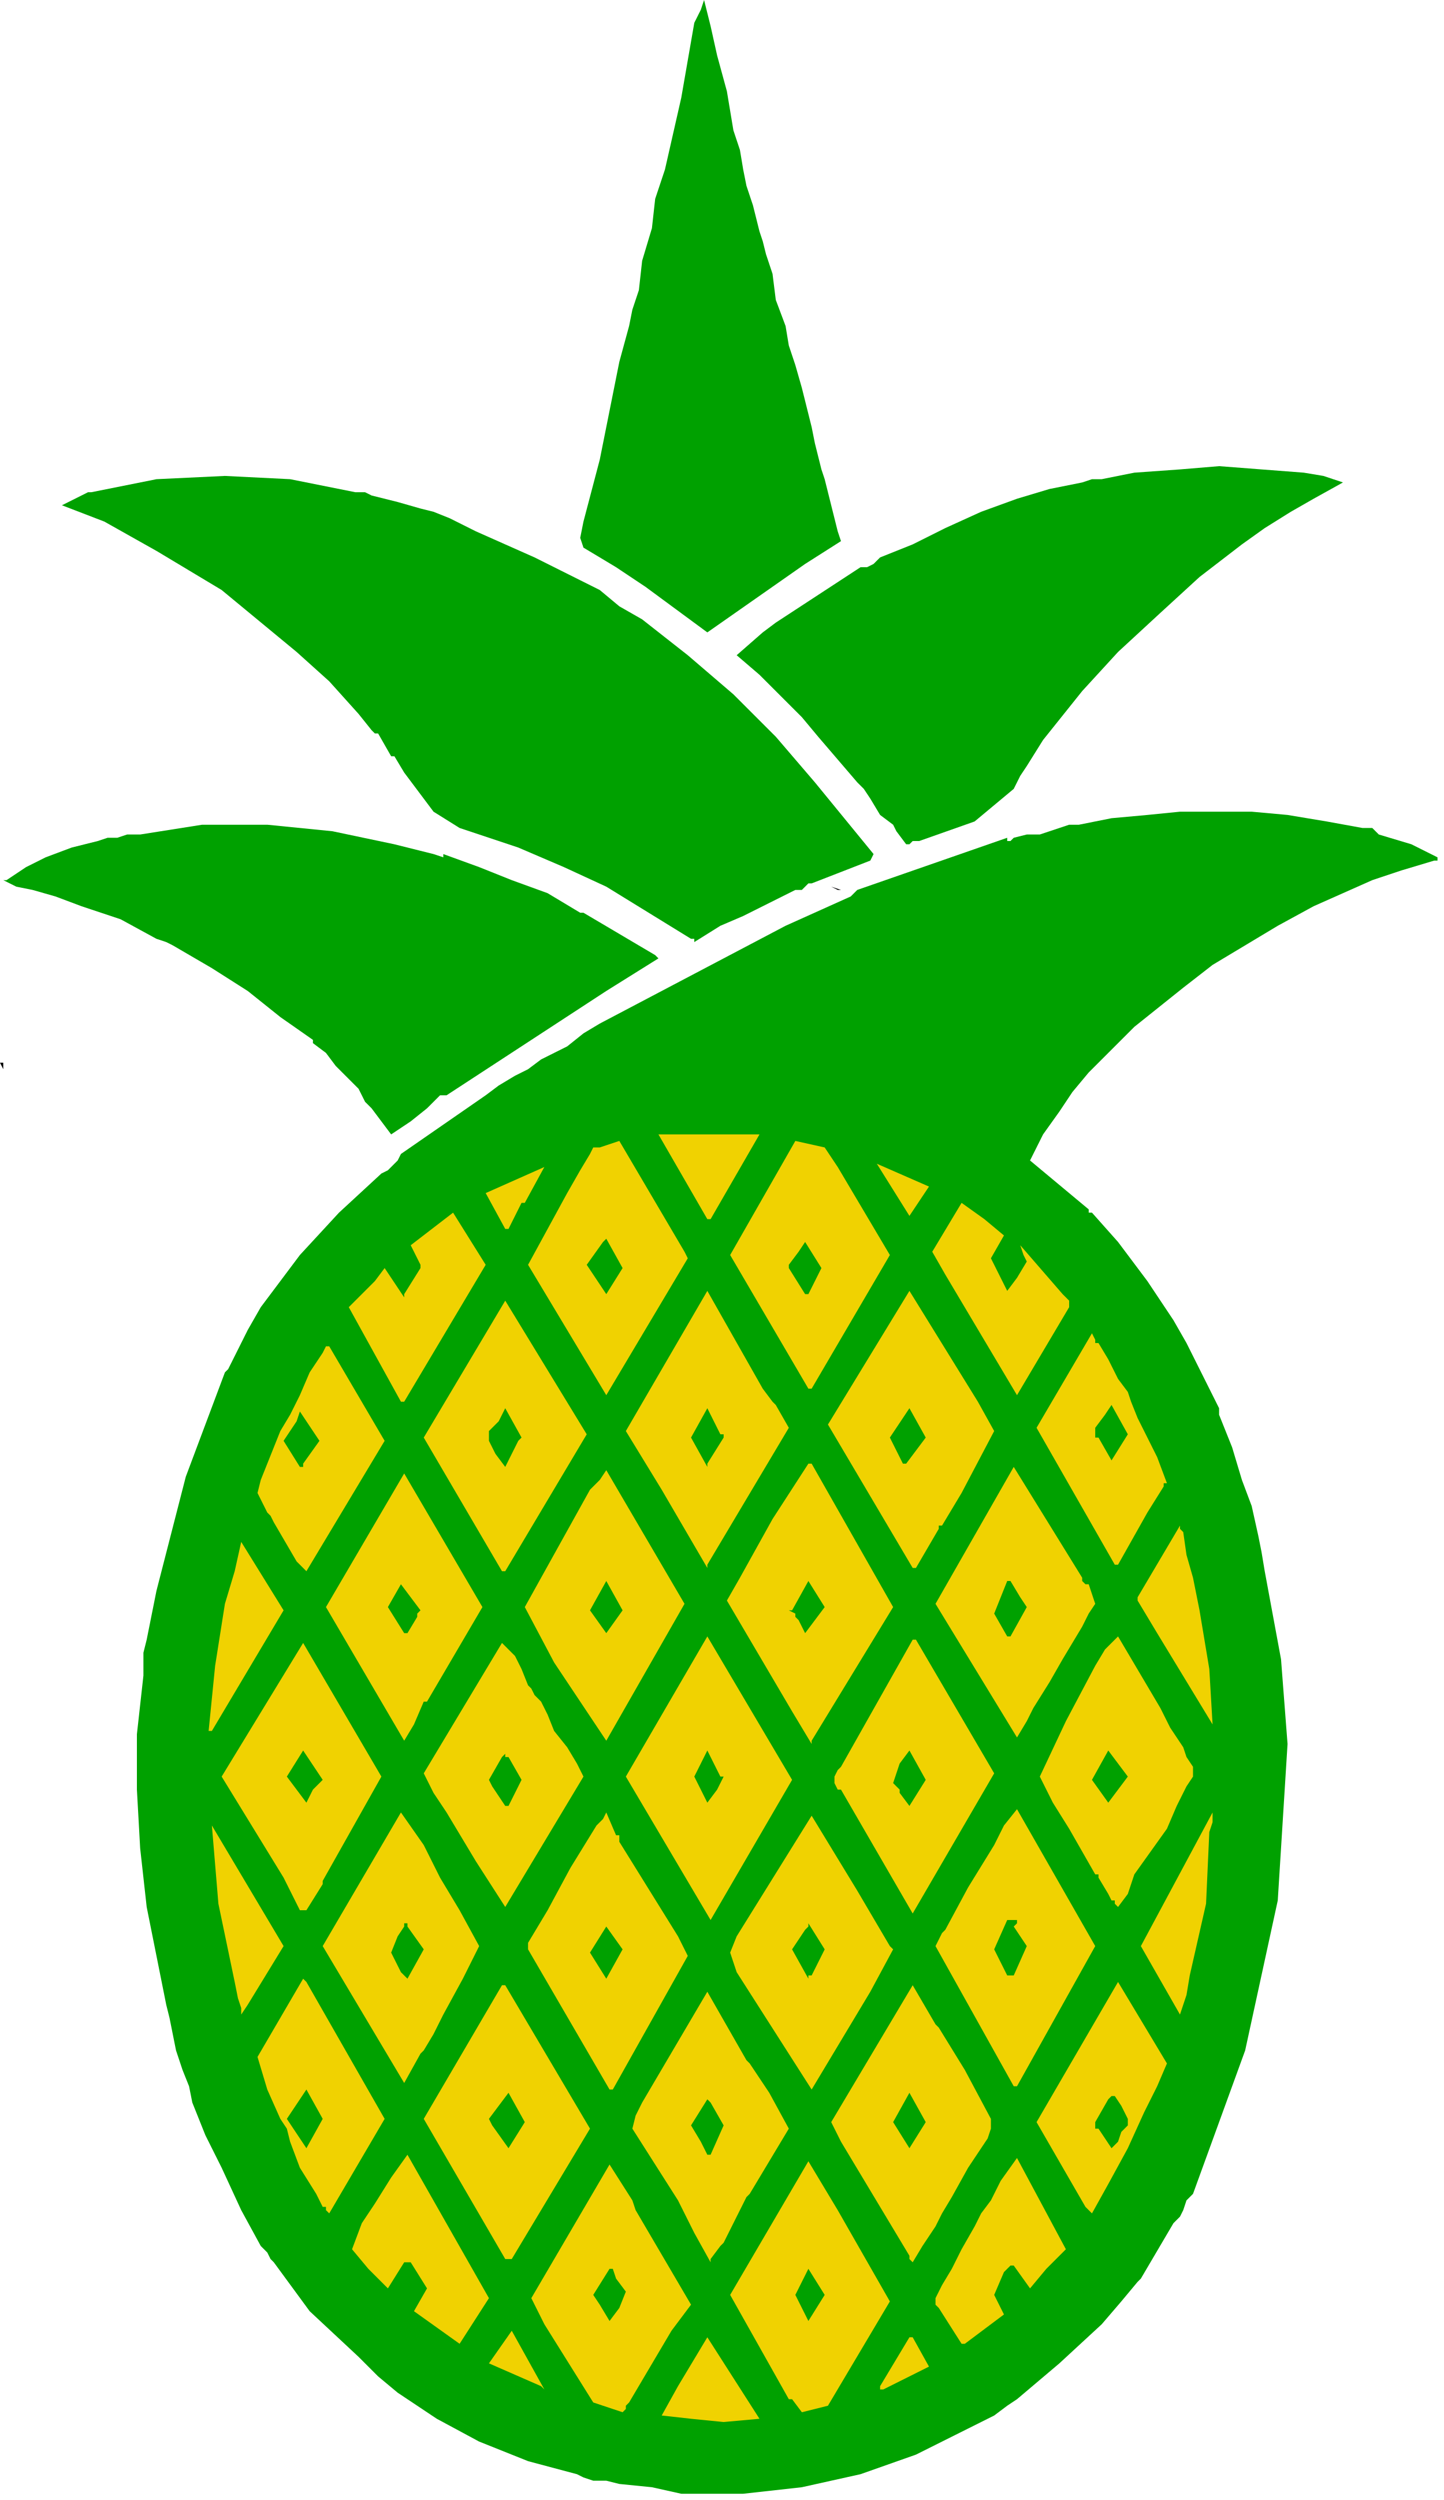 <?xml version="1.0" encoding="UTF-8" standalone="no"?>
<svg
   xmlns:dc="http://purl.org/dc/elements/1.1/"
   xmlns:cc="http://creativecommons.org/ns#"
   xmlns:rdf="http://www.w3.org/1999/02/22-rdf-syntax-ns#"
   xmlns:svg="http://www.w3.org/2000/svg"
   xmlns="http://www.w3.org/2000/svg"
   xmlns:sodipodi="http://sodipodi.sourceforge.net/DTD/sodipodi-0.dtd"
   xmlns:inkscape="http://www.inkscape.org/namespaces/inkscape"
   version="1.0"
   width="117.21mm"
   height="202.935mm"
   id="svg163"
   sodipodi:docname="FRUIT163.WMF">
  <sodipodi:namedview
     pagecolor="#ffffff"
     bordercolor="#666666"
     borderopacity="1"
     objecttolerance="10"
     gridtolerance="10"
     guidetolerance="10"
     inkscape:pageopacity="0"
     inkscape:pageshadow="2"
     inkscape:window-width="640"
     inkscape:window-height="480"
     id="namedview165" />
  <defs
     id="defs3">
    <pattern
       id="WMFhbasepattern"
       patternUnits="userSpaceOnUse"
       width="6"
       height="6"
       x="0"
       y="0" />
  </defs>
  <path
     style="fill:#00a100;fill-rule:evenodd;fill-opacity:1;stroke:none;"
     d="  M 209,765   L 228,765   L 246,763   L 264,759   L 281,753   L 293,747   L 305,741   L 309,738   L 312,736   L 325,725   L 338,713   L 344,706   L 349,700   L 350,699   L 350,699   L 360,682   L 362,680   L 363,678   L 364,675   L 366,673   L 374,651   L 382,629   L 392,583   L 395,535   L 393,509   L 388,482   L 387,476   L 386,471   L 384,462   L 381,454   L 378,444   L 374,434   L 374,432   L 368,420   L 364,412   L 360,405   L 352,393   L 343,381   L 335,372   L 334,372   L 334,371   L 316,356   L 320,348   L 325,341   L 329,335   L 334,329   L 348,315   L 363,303   L 372,296   L 382,290   L 392,284   L 403,278   L 412,274   L 421,270   L 430,267   L 440,264   L 441,264   L 441,263   L 433,259   L 423,256   L 421,254   L 418,254   L 407,252   L 395,250   L 384,249   L 362,249   L 352,250   L 341,251   L 331,253   L 328,253   L 325,254   L 322,255   L 319,256   L 315,256   L 311,257   L 311,256   L 311,256   L 311,257   L 311,257   L 310,258   L 309,258   L 309,257   L 263,273   L 263,273   L 262,274   L 261,275   L 241,284   L 222,294   L 203,304   L 184,314   L 179,317   L 174,321   L 170,323   L 166,325   L 162,328   L 158,330   L 153,333   L 149,336   L 136,345   L 123,354   L 122,356   L 121,357   L 119,359   L 117,360   L 104,372   L 92,385   L 86,393   L 80,401   L 76,408   L 73,414   L 70,420   L 70,420   L 69,421   L 57,453   L 48,488   L 47,493   L 46,498   L 45,503   L 44,507   L 44,510   L 44,514   L 42,532   L 42,549   L 43,567   L 45,585   L 50,610   L 51,615   L 52,619   L 53,624   L 54,629   L 55,632   L 56,635   L 58,640   L 59,645   L 63,655   L 68,665   L 74,678   L 80,689   L 82,691   L 83,693   L 83,693   L 84,694   L 95,709   L 110,723   L 116,729   L 122,734   L 134,742   L 147,749   L 162,755   L 177,759   L 179,760   L 182,761   L 186,761   L 190,762   L 200,763   L 209,765  z "
     id="path5" />
  <path
     style="fill:#f0d201;fill-rule:evenodd;fill-opacity:1;stroke:none;"
     d="  M 222,743   L 233,742   L 217,717   L 208,732   L 203,741   L 212,742   L 222,743  z "
     id="path7" />
  <path
     style="fill:#f0d201;fill-rule:evenodd;fill-opacity:1;stroke:none;"
     d="  M 191,740   L 192,739   L 192,738   L 193,737   L 206,715   L 212,707   L 195,678   L 194,675   L 187,664   L 163,705   L 167,713   L 182,737   L 191,740  z "
     id="path9" />
  <path
     style="fill:#f0d201;fill-rule:evenodd;fill-opacity:1;stroke:none;"
     d="  M 246,740   L 254,738   L 273,706   L 257,678   L 257,678   L 257,678   L 248,663   L 248,663   L 248,663   L 224,704   L 242,736   L 243,736   L 243,736   L 246,740  z "
     id="path11" />
  <path
     style="fill:#f0d201;fill-rule:evenodd;fill-opacity:1;stroke:none;"
     d="  M 167,733   L 157,715   L 150,725   L 166,732   L 166,732   L 167,733  z "
     id="path13" />
  <path
     style="fill:#f0d201;fill-rule:evenodd;fill-opacity:1;stroke:none;"
     d="  M 271,733   L 285,726   L 280,717   L 280,717   L 279,717   L 270,732   L 270,733   L 271,733  z "
     id="path15" />
  <path
     style="fill:#f0d201;fill-rule:evenodd;fill-opacity:1;stroke:none;"
     d="  M 141,719   L 150,705   L 125,661   L 120,668   L 115,676   L 111,682   L 108,690   L 113,696   L 118,701   L 119,702   L 119,702   L 124,694   L 125,694   L 126,694   L 131,702   L 127,709   L 141,719  z "
     id="path17" />
  <path
     style="fill:#f0d201;fill-rule:evenodd;fill-opacity:1;stroke:none;"
     d="  M 296,719   L 308,710   L 305,704   L 308,697   L 310,695   L 311,695   L 316,702   L 321,696   L 327,690   L 312,662   L 307,669   L 304,675   L 301,679   L 299,683   L 295,690   L 292,696   L 289,701   L 287,705   L 287,707   L 288,708   L 288,708   L 295,719   L 296,719  z "
     id="path19" />
  <path
     style="fill:#f0d201;fill-rule:evenodd;fill-opacity:1;stroke:none;"
     d="  M 218,693   L 221,689   L 221,689   L 222,688   L 229,674   L 229,674   L 230,673   L 242,653   L 236,642   L 230,633   L 230,633   L 229,632   L 217,611   L 197,645   L 195,649   L 194,653   L 201,664   L 208,675   L 213,685   L 218,694   L 218,693   L 218,693  z "
     id="path21" />
  <path
     style="fill:#f0d201;fill-rule:evenodd;fill-opacity:1;stroke:none;"
     d="  M 280,694   L 283,689   L 287,683   L 289,679   L 292,674   L 297,665   L 303,656   L 304,653   L 304,650   L 296,635   L 288,622   L 287,621   L 280,609   L 255,651   L 258,657   L 279,692   L 279,693   L 280,694   L 280,694  z "
     id="path23" />
  <path
     style="fill:#f0d201;fill-rule:evenodd;fill-opacity:1;stroke:none;"
     d="  M 157,693   L 181,653   L 155,609   L 154,609   L 130,650   L 155,693   L 157,693  z "
     id="path25" />
  <path
     style="fill:#f0d201;fill-rule:evenodd;fill-opacity:1;stroke:none;"
     d="  M 101,679   L 118,650   L 106,629   L 94,608   L 93,607   L 79,631   L 82,641   L 86,650   L 88,653   L 89,657   L 92,665   L 97,673   L 98,675   L 99,677   L 99,677   L 100,677   L 100,678   L 101,679  z "
     id="path27" />
  <path
     style="fill:#f0d201;fill-rule:evenodd;fill-opacity:1;stroke:none;"
     d="  M 335,679   L 340,670   L 346,659   L 351,648   L 355,640   L 358,633   L 343,608   L 318,651   L 333,677   L 334,678   L 335,679  z "
     id="path29" />
  <path
     style="fill:#f0d201;fill-rule:evenodd;fill-opacity:1;stroke:none;"
     d="  M 249,641   L 267,611   L 274,598   L 274,598   L 273,597   L 263,580   L 249,557   L 226,594   L 224,599   L 226,605   L 249,641   L 249,641  z "
     id="path31" />
  <path
     style="fill:#f0d201;fill-rule:evenodd;fill-opacity:1;stroke:none;"
     d="  M 188,641   L 211,600   L 208,594   L 190,565   L 190,563   L 190,563   L 189,563   L 186,556   L 185,558   L 183,560   L 175,573   L 168,586   L 165,591   L 162,596   L 162,598   L 187,641   L 188,641  z "
     id="path33" />
  <path
     style="fill:#f0d201;fill-rule:evenodd;fill-opacity:1;stroke:none;"
     d="  M 312,640   L 336,597   L 312,555   L 308,560   L 305,566   L 297,579   L 290,592   L 289,593   L 287,597   L 311,640   L 312,640  z "
     id="path35" />
  <path
     style="fill:#f0d201;fill-rule:evenodd;fill-opacity:1;stroke:none;"
     d="  M 124,639   L 129,630   L 129,630   L 130,629   L 133,624   L 136,618   L 142,607   L 147,597   L 141,586   L 135,576   L 130,566   L 123,556   L 99,597   L 124,639  z "
     id="path37" />
  <path
     style="fill:#f0d201;fill-rule:evenodd;fill-opacity:1;stroke:none;"
     d="  M 362,618   L 364,612   L 365,606   L 370,584   L 371,562   L 372,559   L 372,556   L 350,597   L 362,618  z "
     id="path39" />
  <path
     style="fill:#f0d201;fill-rule:evenodd;fill-opacity:1;stroke:none;"
     d="  M 74,618   L 76,615   L 87,597   L 65,560   L 67,584   L 72,608   L 73,613   L 74,616   L 74,617   L 74,618  z "
     id="path41" />
  <path
     style="fill:#f0d201;fill-rule:evenodd;fill-opacity:1;stroke:none;"
     d="  M 218,589   L 243,546   L 217,502   L 192,545   L 218,589  z "
     id="path43" />
  <path
     style="fill:#f0d201;fill-rule:evenodd;fill-opacity:1;stroke:none;"
     d="  M 280,587   L 305,544   L 281,503   L 281,503   L 280,503   L 258,542   L 257,543   L 256,545   L 256,547   L 257,549   L 257,549   L 258,549   L 280,587   L 280,587  z "
     id="path45" />
  <path
     style="fill:#f0d201;fill-rule:evenodd;fill-opacity:1;stroke:none;"
     d="  M 94,586   L 99,578   L 99,578   L 99,577   L 117,545   L 93,504   L 68,545   L 87,576   L 92,586   L 93,586   L 94,586  z "
     id="path47" />
  <path
     style="fill:#f0d201;fill-rule:evenodd;fill-opacity:1;stroke:none;"
     d="  M 155,585   L 179,545   L 177,541   L 174,536   L 170,531   L 168,526   L 166,522   L 164,520   L 163,518   L 162,517   L 160,512   L 158,508   L 156,506   L 154,504   L 130,544   L 133,550   L 137,556   L 146,571   L 155,585  z "
     id="path49" />
  <path
     style="fill:#f0d201;fill-rule:evenodd;fill-opacity:1;stroke:none;"
     d="  M 343,585   L 346,581   L 348,575   L 353,568   L 358,561   L 361,554   L 364,548   L 366,545   L 366,542   L 364,539   L 363,536   L 359,530   L 356,524   L 343,502   L 339,506   L 336,511   L 327,528   L 319,545   L 323,553   L 328,561   L 332,568   L 336,575   L 337,575   L 337,576   L 340,581   L 341,583   L 342,583   L 342,584   L 343,585   L 343,585  z "
     id="path51" />
  <path
     style="fill:#f0d201;fill-rule:evenodd;fill-opacity:1;stroke:none;"
     d="  M 249,534   L 274,493   L 249,449   L 248,449   L 237,466   L 227,484   L 223,491   L 243,525   L 249,535   L 249,534  z "
     id="path53" />
  <path
     style="fill:#f0d201;fill-rule:evenodd;fill-opacity:1;stroke:none;"
     d="  M 186,534   L 210,492   L 186,451   L 184,454   L 181,457   L 171,475   L 161,493   L 170,510   L 186,534  z "
     id="path55" />
  <path
     style="fill:#f0d201;fill-rule:evenodd;fill-opacity:1;stroke:none;"
     d="  M 124,534   L 127,529   L 130,522   L 131,522   L 131,522   L 148,493   L 124,452   L 100,493   L 124,534  z "
     id="path57" />
  <path
     style="fill:#f0d201;fill-rule:evenodd;fill-opacity:1;stroke:none;"
     d="  M 312,533   L 315,528   L 317,524   L 322,516   L 326,509   L 329,504   L 332,499   L 334,495   L 336,492   L 334,486   L 333,486   L 332,485   L 332,484   L 311,450   L 287,492   L 312,533  z "
     id="path59" />
  <path
     style="fill:#f0d201;fill-rule:evenodd;fill-opacity:1;stroke:none;"
     d="  M 65,531   L 87,494   L 74,473   L 72,482   L 69,492   L 66,511   L 64,531   L 65,531  z "
     id="path61" />
  <path
     style="fill:#f0d201;fill-rule:evenodd;fill-opacity:1;stroke:none;"
     d="  M 372,529   L 371,512   L 368,494   L 367,489   L 366,484   L 364,477   L 363,470   L 362,469   L 362,468   L 349,490   L 349,491   L 355,501   L 372,529  z "
     id="path63" />
  <path
     style="fill:#f0d201;fill-rule:evenodd;fill-opacity:1;stroke:none;"
     d="  M 94,482   L 118,442   L 101,413   L 100,413   L 99,415   L 95,421   L 92,428   L 89,434   L 86,439   L 84,444   L 82,449   L 80,454   L 79,458   L 82,464   L 83,465   L 84,467   L 91,479   L 91,479   L 92,480   L 94,482  z "
     id="path65" />
  <path
     style="fill:#f0d201;fill-rule:evenodd;fill-opacity:1;stroke:none;"
     d="  M 155,482   L 180,440   L 155,399   L 130,441   L 154,482   L 155,482  z "
     id="path67" />
  <path
     style="fill:#f0d201;fill-rule:evenodd;fill-opacity:1;stroke:none;"
     d="  M 281,481   L 288,469   L 288,468   L 289,468   L 295,458   L 305,439   L 300,430   L 279,396   L 254,437   L 280,481   L 281,481  z "
     id="path69" />
  <path
     style="fill:#f0d201;fill-rule:evenodd;fill-opacity:1;stroke:none;"
     d="  M 217,480   L 242,438   L 238,431   L 237,430   L 234,426   L 217,396   L 192,439   L 203,457   L 217,481   L 217,480   L 217,480  z "
     id="path71" />
  <path
     style="fill:#f0d201;fill-rule:evenodd;fill-opacity:1;stroke:none;"
     d="  M 343,480   L 352,464   L 357,456   L 357,455   L 358,455   L 355,447   L 351,439   L 349,435   L 347,430   L 346,427   L 343,423   L 340,417   L 337,412   L 336,412   L 336,411   L 335,409   L 318,438   L 342,480   L 343,480  z "
     id="path73" />
  <path
     style="fill:#f0d201;fill-rule:evenodd;fill-opacity:1;stroke:none;"
     d="  M 124,430   L 149,388   L 139,372   L 126,382   L 129,388   L 129,389   L 124,397   L 124,398   L 124,398   L 118,389   L 115,393   L 107,401   L 123,430   L 124,430   L 124,430  z "
     id="path75" />
  <path
     style="fill:#f0d201;fill-rule:evenodd;fill-opacity:1;stroke:none;"
     d="  M 186,428   L 211,386   L 210,384   L 190,350   L 187,351   L 184,352   L 182,352   L 181,354   L 178,359   L 174,366   L 168,377   L 162,388   L 186,428   L 186,428  z "
     id="path77" />
  <path
     style="fill:#f0d201;fill-rule:evenodd;fill-opacity:1;stroke:none;"
     d="  M 312,428   L 328,401   L 328,399   L 326,397   L 313,382   L 314,385   L 315,387   L 312,392   L 309,396   L 304,386   L 308,379   L 302,374   L 295,369   L 286,384   L 290,391   L 312,428  z "
     id="path79" />
  <path
     style="fill:#f0d201;fill-rule:evenodd;fill-opacity:1;stroke:none;"
     d="  M 248,426   L 249,426   L 273,385   L 257,358   L 253,352   L 244,350   L 224,385   L 248,426   L 248,426  z "
     id="path81" />
  <path
     style="fill:#f0d201;fill-rule:evenodd;fill-opacity:1;stroke:none;"
     d="  M 156,377   L 159,371   L 160,369   L 160,369   L 161,369   L 167,358   L 149,366   L 155,377   L 156,377  z "
     id="path83" />
  <path
     style="fill:#f0d201;fill-rule:evenodd;fill-opacity:1;stroke:none;"
     d="  M 218,374   L 233,348   L 217,348   L 202,348   L 217,374   L 218,374  z "
     id="path85" />
  <path
     style="fill:#f0d201;fill-rule:evenodd;fill-opacity:1;stroke:none;"
     d="  M 279,373   L 285,364   L 269,357   L 279,373  z "
     id="path87" />
  <path
     style="fill:#00a100;fill-rule:evenodd;fill-opacity:1;stroke:none;"
     d="  M 120,348   L 123,346   L 126,344   L 131,340   L 135,336   L 136,336   L 137,336   L 186,304   L 202,294   L 201,293   L 179,280   L 179,279   L 179,280   L 178,280   L 168,274   L 157,270   L 147,266   L 136,262   L 136,262   L 136,263   L 133,262   L 129,261   L 125,260   L 121,259   L 102,255   L 82,253   L 62,253   L 43,256   L 39,256   L 36,257   L 33,257   L 30,258   L 22,260   L 14,263   L 8,266   L 2,270   L 1,270   L 5,272   L 10,273   L 17,275   L 25,278   L 37,282   L 48,288   L 51,289   L 53,290   L 65,297   L 76,304   L 86,312   L 96,319   L 96,320   L 96,320   L 100,323   L 103,327   L 105,329   L 110,334   L 112,338   L 114,340   L 120,348  z "
     id="path89" />
  <path
     style="fill:#000000;fill-rule:evenodd;fill-opacity:1;stroke:none;"
     d="  M 1,327   L 1,327   L 1,326   L 1,326   L 0,326   L 1,328   L 1,327  z "
     id="path91" />
  <path
     style="fill:#00a100;fill-rule:evenodd;fill-opacity:1;stroke:none;"
     d="  M 213,289   L 221,284   L 228,281   L 236,277   L 244,273   L 245,273   L 246,273   L 247,272   L 248,271   L 249,271   L 249,272   L 249,272   L 250,272   L 249,272   L 249,271   L 267,264   L 268,262   L 250,240   L 238,226   L 225,213   L 211,201   L 197,190   L 190,186   L 184,181   L 178,178   L 172,175   L 164,171   L 155,167   L 146,163   L 138,159   L 133,157   L 129,156   L 122,154   L 114,152   L 112,151   L 109,151   L 89,147   L 69,146   L 48,147   L 28,151   L 27,151   L 27,151   L 19,155   L 32,160   L 48,169   L 68,181   L 91,200   L 101,209   L 110,219   L 114,224   L 115,225   L 116,225   L 120,232   L 121,232   L 121,232   L 124,237   L 127,241   L 133,249   L 141,254   L 150,257   L 159,260   L 173,266   L 186,272   L 199,280   L 212,288   L 213,288   L 213,289   L 213,289  z "
     id="path93" />
  <path
     style="fill:#000000;fill-rule:evenodd;fill-opacity:1;stroke:none;"
     d="  M 186,282   L 186,281   L 186,282   L 186,282  z "
     id="path95" />
  <path
     style="fill:#000000;fill-rule:evenodd;fill-opacity:1;stroke:none;"
     d="  M 261,273   L 261,273   L 260,273   L 261,273  z "
     id="path97" />
  <path
     style="fill:#000000;fill-rule:evenodd;fill-opacity:1;stroke:none;"
     d="  M 257,273   L 258,273   L 255,272   L 257,273  z "
     id="path99" />
  <path
     style="fill:#00a100;fill-rule:evenodd;fill-opacity:1;stroke:none;"
     d="  M 279,259   L 280,258   L 282,258   L 299,252   L 311,242   L 313,238   L 315,235   L 320,227   L 332,212   L 343,200   L 356,188   L 368,177   L 381,167   L 388,162   L 396,157   L 403,153   L 412,148   L 412,148   L 406,146   L 400,145   L 387,144   L 374,143   L 362,144   L 348,145   L 343,146   L 338,147   L 335,147   L 332,148   L 322,150   L 312,153   L 301,157   L 290,162   L 280,167   L 270,171   L 268,173   L 266,174   L 264,174   L 238,191   L 238,191   L 234,194   L 234,194   L 234,194   L 226,201   L 233,207   L 246,220   L 251,226   L 263,240   L 265,242   L 267,245   L 270,250   L 274,253   L 275,255   L 278,259   L 279,259  z "
     id="path101" />
  <path
     style="fill:#000000;fill-rule:evenodd;fill-opacity:1;stroke:none;"
     d="  M 313,256   L 313,256   L 313,256  z "
     id="path103" />
  <path
     style="fill:#000000;fill-rule:evenodd;fill-opacity:1;stroke:none;"
     d="  M 316,255   L 316,255   L 316,255  z "
     id="path105" />
  <path
     style="fill:#00a100;fill-rule:evenodd;fill-opacity:1;stroke:none;"
     d="  M 217,194   L 227,187   L 237,180   L 247,173   L 258,166   L 257,163   L 256,159   L 255,155   L 254,151   L 253,147   L 252,144   L 251,140   L 250,136   L 249,131   L 248,127   L 246,119   L 244,112   L 242,106   L 241,100   L 238,92   L 237,84   L 236,81   L 235,78   L 234,74   L 233,71   L 232,67   L 231,63   L 229,57   L 228,52   L 227,46   L 225,40   L 223,28   L 220,17   L 218,8   L 216,0   L 215,3   L 213,7   L 209,30   L 204,52   L 201,61   L 200,70   L 197,80   L 196,89   L 194,95   L 193,100   L 190,111   L 188,121   L 184,141   L 179,160   L 178,165   L 179,168   L 189,174   L 198,180   L 217,194  z "
     id="path107" />
  <path
     style="fill:#00a100;fill-rule:evenodd;fill-opacity:1;stroke:none;"
     d="  M 187,712   L 190,708   L 192,703   L 189,699   L 188,696   L 187,696   L 182,704   L 184,707   L 187,712  z "
     id="path109" />
  <path
     style="fill:#00a100;fill-rule:evenodd;fill-opacity:1;stroke:none;"
     d="  M 248,712   L 253,704   L 248,696   L 244,704   L 248,712   L 248,712  z "
     id="path111" />
  <path
     style="fill:#00a100;fill-rule:evenodd;fill-opacity:1;stroke:none;"
     d="  M 218,661   L 222,652   L 218,645   L 218,645   L 217,644   L 212,652   L 215,657   L 217,661   L 218,661  z "
     id="path113" />
  <path
     style="fill:#00a100;fill-rule:evenodd;fill-opacity:1;stroke:none;"
     d="  M 341,659   L 343,657   L 344,654   L 346,652   L 346,650   L 344,646   L 342,643   L 341,643   L 340,644   L 336,651   L 336,653   L 337,653   L 337,653   L 341,659   L 341,659  z "
     id="path115" />
  <path
     style="fill:#00a100;fill-rule:evenodd;fill-opacity:1;stroke:none;"
     d="  M 94,659   L 99,650   L 94,641   L 88,650   L 94,659   L 94,659  z "
     id="path117" />
  <path
     style="fill:#00a100;fill-rule:evenodd;fill-opacity:1;stroke:none;"
     d="  M 279,659   L 284,651   L 279,642   L 274,651   L 279,659   L 279,659  z "
     id="path119" />
  <path
     style="fill:#00a100;fill-rule:evenodd;fill-opacity:1;stroke:none;"
     d="  M 156,659   L 161,651   L 156,642   L 150,650   L 151,652   L 156,659  z "
     id="path121" />
  <path
     style="fill:#00a100;fill-rule:evenodd;fill-opacity:1;stroke:none;"
     d="  M 125,607   L 130,598   L 125,591   L 125,590   L 125,590   L 124,590   L 124,591   L 122,594   L 120,599   L 121,601   L 122,603   L 123,605   L 125,607  z "
     id="path123" />
  <path
     style="fill:#00a100;fill-rule:evenodd;fill-opacity:1;stroke:none;"
     d="  M 186,607   L 191,598   L 186,591   L 186,591   L 181,599   L 186,607  z "
     id="path125" />
  <path
     style="fill:#00a100;fill-rule:evenodd;fill-opacity:1;stroke:none;"
     d="  M 248,607   L 248,606   L 249,606   L 253,598   L 248,590   L 248,591   L 247,592   L 243,598   L 248,607  z "
     id="path127" />
  <path
     style="fill:#00a100;fill-rule:evenodd;fill-opacity:1;stroke:none;"
     d="  M 309,606   L 311,606   L 315,597   L 311,591   L 312,590   L 312,589   L 311,589   L 309,589   L 305,598   L 309,606   L 309,606  z "
     id="path129" />
  <path
     style="fill:#00a100;fill-rule:evenodd;fill-opacity:1;stroke:none;"
     d="  M 155,554   L 156,554   L 160,546   L 156,539   L 155,539   L 155,538   L 154,539   L 150,546   L 151,548   L 155,554   L 155,554  z "
     id="path131" />
  <path
     style="fill:#00a100;fill-rule:evenodd;fill-opacity:1;stroke:none;"
     d="  M 279,554   L 284,546   L 279,537   L 276,541   L 274,547   L 276,549   L 276,550   L 279,554   L 279,554  z "
     id="path133" />
  <path
     style="fill:#00a100;fill-rule:evenodd;fill-opacity:1;stroke:none;"
     d="  M 217,553   L 217,553   L 220,549   L 222,545   L 222,545   L 221,545   L 217,537   L 213,545   L 217,553   L 217,553  z "
     id="path135" />
  <path
     style="fill:#00a100;fill-rule:evenodd;fill-opacity:1;stroke:none;"
     d="  M 340,553   L 346,545   L 340,537   L 335,546   L 340,553  z "
     id="path137" />
  <path
     style="fill:#00a100;fill-rule:evenodd;fill-opacity:1;stroke:none;"
     d="  M 94,553   L 95,551   L 96,549   L 97,548   L 99,546   L 93,537   L 88,545   L 94,553  z "
     id="path139" />
  <path
     style="fill:#00a100;fill-rule:evenodd;fill-opacity:1;stroke:none;"
     d="  M 310,502   L 315,493   L 313,490   L 310,485   L 309,485   L 307,490   L 305,495   L 309,502   L 310,502  z "
     id="path141" />
  <path
     style="fill:#00a100;fill-rule:evenodd;fill-opacity:1;stroke:none;"
     d="  M 125,501   L 128,496   L 128,495   L 129,494   L 123,486   L 119,493   L 124,501   L 125,501  z "
     id="path143" />
  <path
     style="fill:#00a100;fill-rule:evenodd;fill-opacity:1;stroke:none;"
     d="  M 186,501   L 191,494   L 186,485   L 181,494   L 186,501  z "
     id="path145" />
  <path
     style="fill:#00a100;fill-rule:evenodd;fill-opacity:1;stroke:none;"
     d="  M 247,501   L 253,493   L 248,485   L 243,494   L 243,494   L 242,494   L 244,495   L 244,496   L 245,497   L 247,501  z "
     id="path147" />
  <path
     style="fill:#00a100;fill-rule:evenodd;fill-opacity:1;stroke:none;"
     d="  M 155,450   L 155,450   L 155,450   L 159,442   L 160,441   L 160,441   L 155,432   L 154,434   L 153,436   L 150,439   L 150,442   L 152,446   L 155,450  z "
     id="path149" />
  <path
     style="fill:#00a100;fill-rule:evenodd;fill-opacity:1;stroke:none;"
     d="  M 93,450   L 93,449   L 93,449   L 98,442   L 92,433   L 91,436   L 87,442   L 92,450   L 93,450  z "
     id="path151" />
  <path
     style="fill:#00a100;fill-rule:evenodd;fill-opacity:1;stroke:none;"
     d="  M 217,449   L 222,441   L 222,440   L 221,440   L 217,432   L 212,441   L 217,450   L 217,449  z "
     id="path153" />
  <path
     style="fill:#00a100;fill-rule:evenodd;fill-opacity:1;stroke:none;"
     d="  M 278,449   L 284,441   L 279,432   L 273,441   L 277,449   L 278,449  z "
     id="path155" />
  <path
     style="fill:#00a100;fill-rule:evenodd;fill-opacity:1;stroke:none;"
     d="  M 341,448   L 346,440   L 341,431   L 339,434   L 336,438   L 336,439   L 336,440   L 336,441   L 337,441   L 341,448   L 341,448   L 341,448  z "
     id="path157" />
  <path
     style="fill:#00a100;fill-rule:evenodd;fill-opacity:1;stroke:none;"
     d="  M 186,397   L 191,389   L 186,380   L 185,381   L 180,388   L 186,397  z "
     id="path159" />
  <path
     style="fill:#00a100;fill-rule:evenodd;fill-opacity:1;stroke:none;"
     d="  M 247,397   L 248,397   L 252,389   L 247,381   L 245,384   L 242,388   L 242,389   L 247,397   L 247,397  z "
     id="path161" />
</svg>

